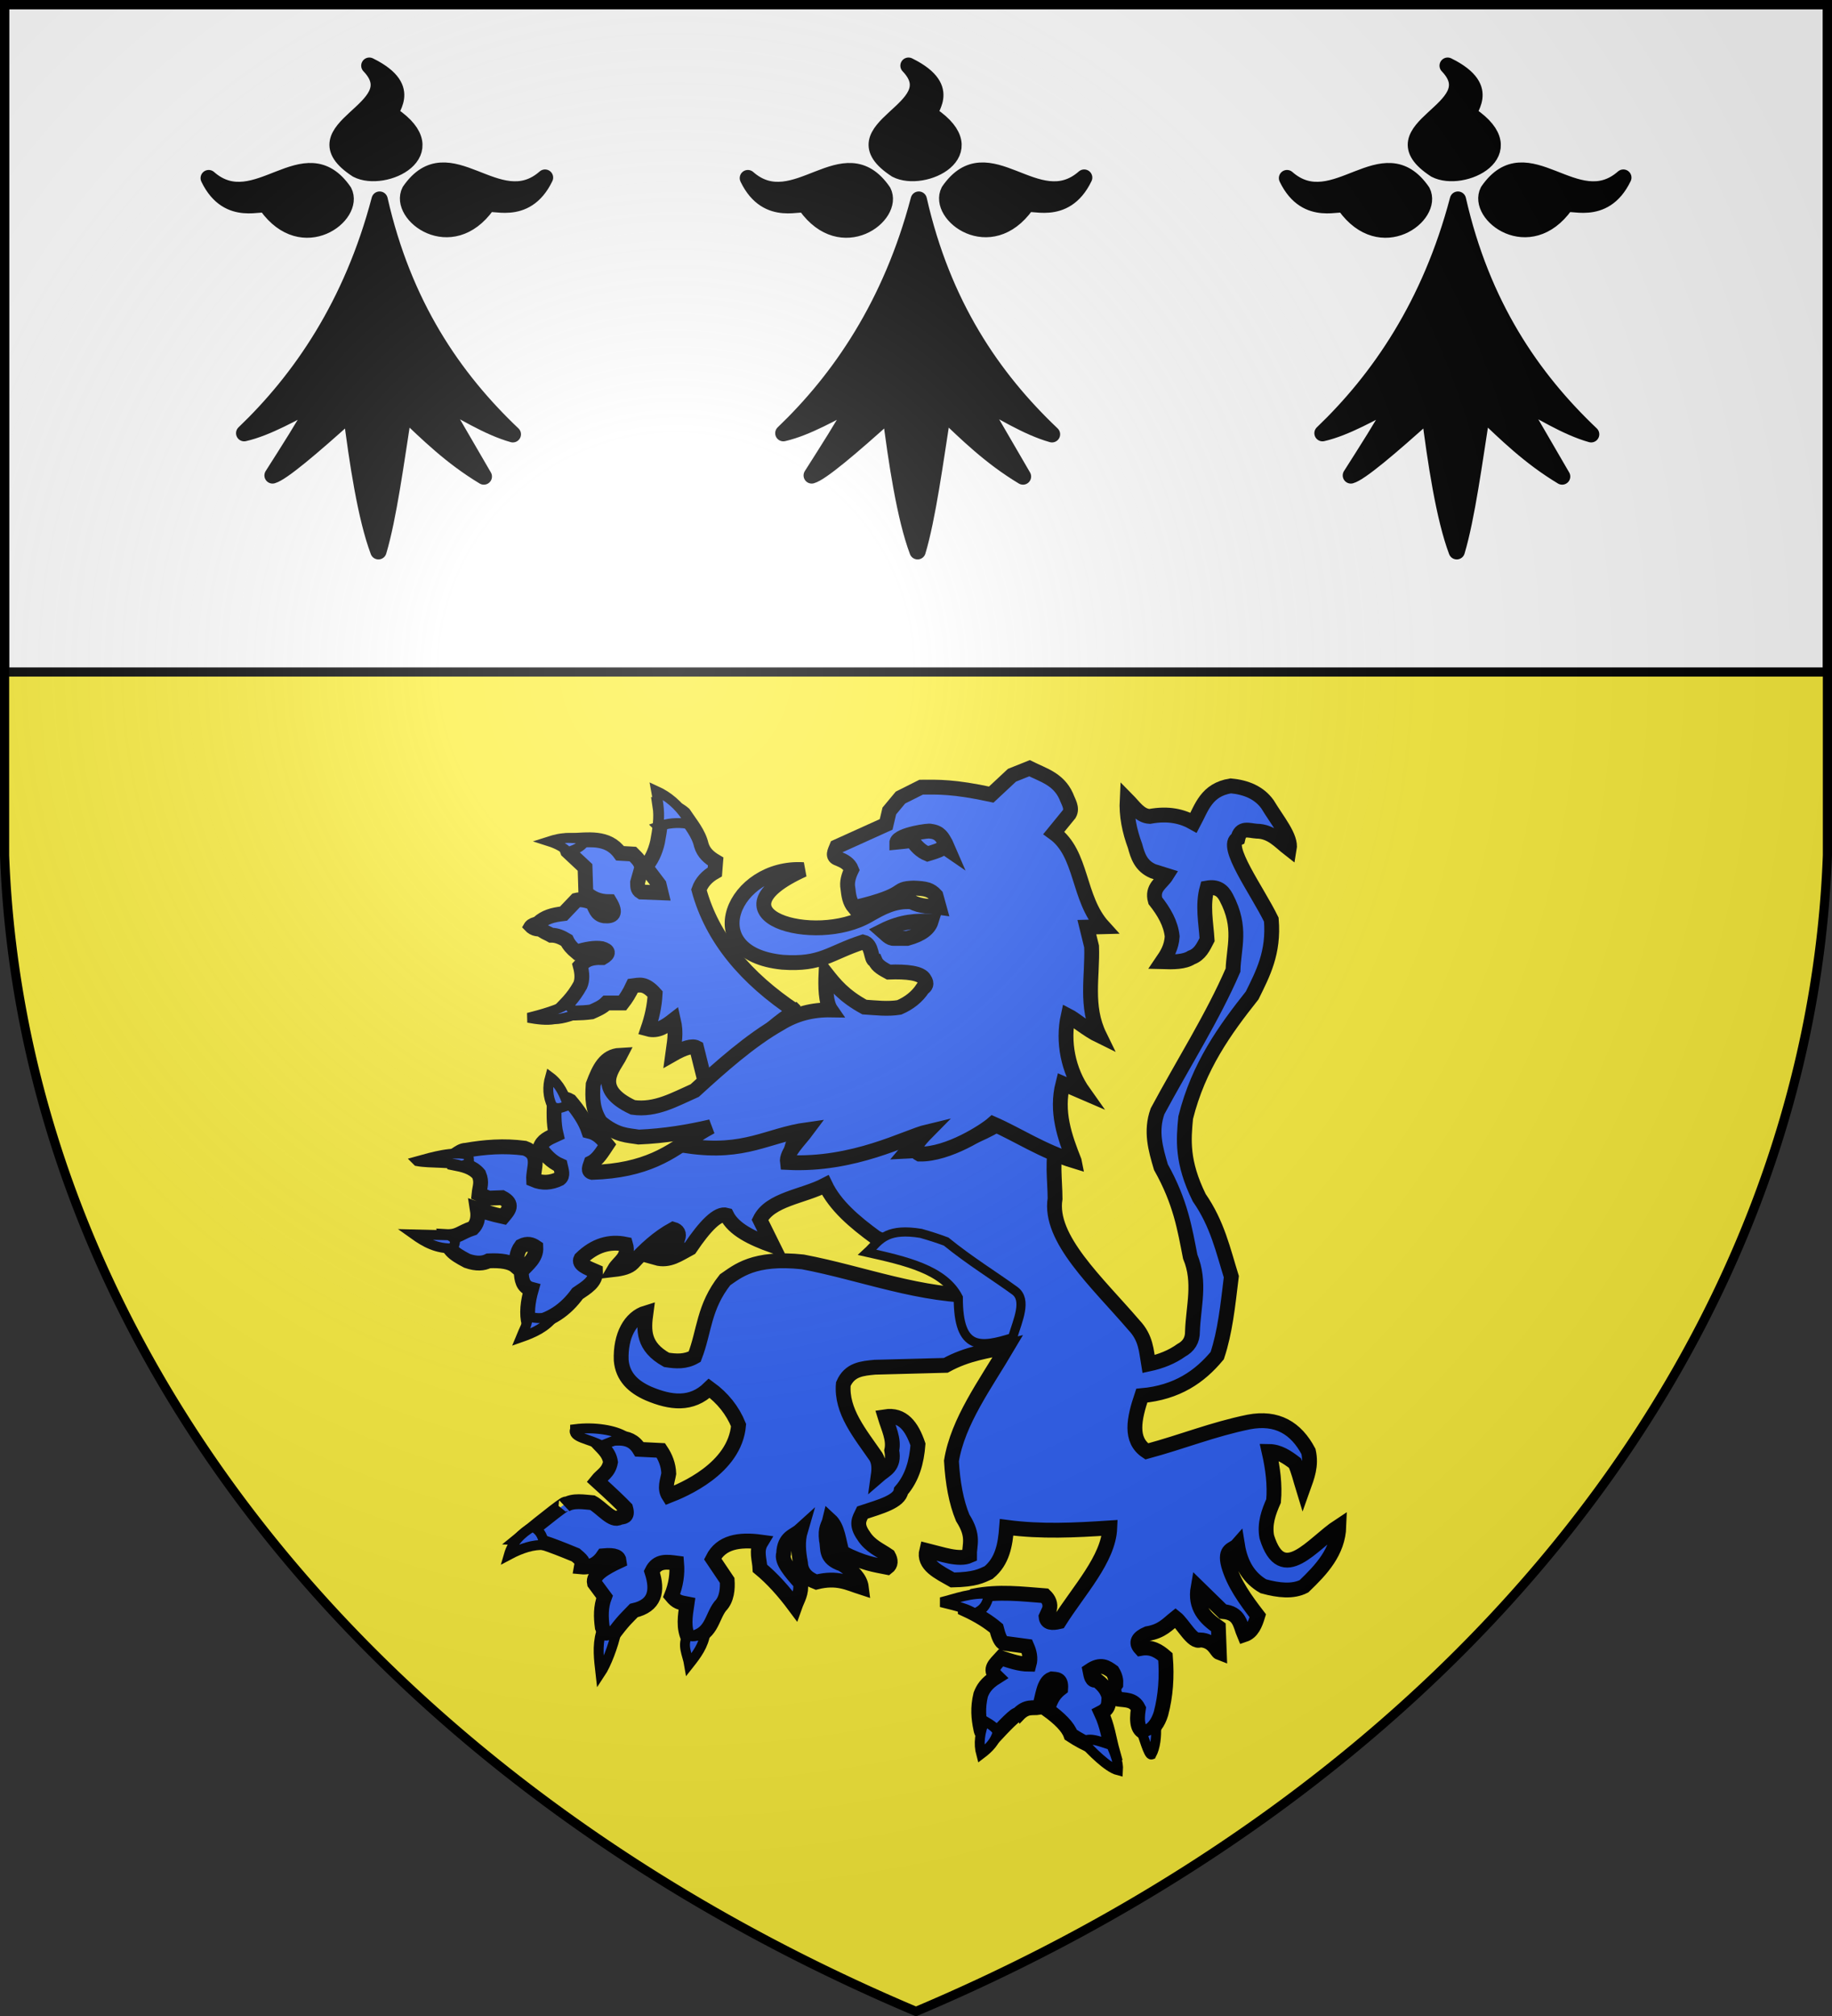 <svg xmlns="http://www.w3.org/2000/svg" xmlns:xlink="http://www.w3.org/1999/xlink" width="600" height="660"><rect width="100%" height="100%" fill="#333333" stroke="none"/><defs><radialGradient id="c" cx="221" cy="226" r="300" fx="221" fy="226" gradientTransform="matrix(1.353 0 0 1.349 -77.63 -85.747)" gradientUnits="userSpaceOnUse"><stop stop-color="#FFF" stop-opacity=".31"/><stop offset=".19" stop-color="#FFF" stop-opacity=".25"/><stop offset=".6" stop-color="#6B6B6B" stop-opacity=".13"/><stop offset="1" stop-opacity=".13"/></radialGradient></defs><g fill="#FCEF3C"><path id="b" d="M1.5 1.5h597V280A570 445 0 0 1 300 658.5 570 445 0 0 1 1.5 280Z"/></g><path fill="#FFF" stroke="#000" stroke-width="3" d="M1.5 1.5h597V220H1.5z"/><path id="a" stroke="#000" stroke-linecap="round" stroke-linejoin="round" stroke-width="5.33" d="M128.36 37.68c-2.38-1.06 8.37-8.42-7.4-16.18 13.96 14.48-25.08 20.3-4.04 34.01 8.97 4.65 29.85-5.45 11.44-17.83M87.39 67.36c-.83-2.01-12.57 4.41-19.04-9.05 15.44 13.57 31.39-14.29 44.29 4.4 3.98 7.71-13.46 21.08-25.25 4.65m72.07-.18c.83-2 12.57 4.42 19.04-9.04-15.44 13.57-31.39-14.29-44.29 4.4-3.98 7.71 13.46 21.08 25.25 4.64m-35.13-1.83c-9.07 34.49-25.99 58.91-44.36 76.47 7.64-1.75 16.22-6.74 24.53-11.09-5.08 9.04-10.16 16.94-15.24 24.92 3.04-.86 12.66-8.91 25.72-20.73 2.05 16.25 4.82 34.54 8.96 45.56 3.29-11 5.73-29.2 8.34-45.92 7.88 7.48 15.53 15.04 26.18 21.45l-14.96-25.74c7.73 4.13 16.27 9.6 24.46 11.91-19.43-18.44-35.79-42.33-43.63-76.83"/><use xlink:href="#a" x="176.58"/><use xlink:href="#a" x="353.16"/><g fill="#2B5DF2" stroke="#000" stroke-width="4.86"><path d="M260.47 331.04c-16.17-10.76-27.21-23.78-31.56-39.74.87-2.44 2.61-4.38 5.21-5.85l.27-3.41c-2.14-1.26-3.95-2.82-4.7-5.37-.89-3.89-3.55-6.95-5.74-10.24-2.88-2.5-5.63-2.4-7.82-2.68.63 3.98-.05 7.97-.79 11.95-.78 3.33-2.08 6.02-3.91 8.04l4.44 5.86.65 2.68-6.52-.25c-1.37-.83-1.14-2.03-1.18-3.17l1.31-4.63c-.01-1.98-1.52-3.27-2.87-4.63l-4.17-.24c-4.11-5.71-10.6-4.34-16.7-4.15-.48.85-1.35 1.34-.52 3.41l5.74 5.37.26 8.29c1.8 1.6 3.96 2.92 7.83 2.92 2.37 3.96.99 4.88-1.83 4.63-2.66-.45-2.83-2.76-3.91-4.38-2.79-1.03-4.15-.99-5.22-.73l-4.17 4.38c-3.65.42-6.1 1.13-8.35 3.17.41 2.5 2.6 2.91 4.3 3.9 1.92-.03 3.52.78 5.09 1.71.65 1.4 1.81 2.69 3.13 3.78 3.07-.9 5.97-1.49 8.35-1.1 2.24.67 2.54 1.61.26 2.93-4.69-.16-6.01 1.25-7.31 2.68.7 2.6.7 4.71 0 6.34-2.43 4.42-4.86 6.43-7.3 9.02 3.8.19 7.5.21 10.96-.25 1.75-.79 3.54-1.5 4.95-2.92h5.22c1.13-1.44 2.26-3.19 3.39-5.61 2.06-.24 3.91-1.13 7.3 2.68-.21 4-1.09 7.79-2.35 11.46 3.23.89 5.81-.94 8.35-2.92 1.04 4.45.25 7.34-.26 11.21 3.83-2.19 6.43-2.92 7.83-2.19l2.86 11.46c10.33-5.54 19.15-17.24 29.48-23.41Z"/><path d="M346.28 373.82c-3.7-4.2-8.56-7.06-13.64-9.66-10.55 7.99-23.1 12.16-35.7 12.74 1.72-2.07 4.62-3.9 4.99-7.22-12.62 4.93-26.86 8.09-42.96 7.83.46-3.22 2.24-6.44 4.06-9.65-9.01 2.28-18.31 4.45-35.15 3.54-8.13 5.95-16.3 11.87-33.94 12.42-1.56-.37-.81-1.81-.37-3.11 2.23-1.09 3.69-3.62 5.25-5.96-1.52-1.94-3.12-3.8-6.01-4.46-1.09-3.29-3.29-6.58-6.11-9.88-1.89-1.09-3.26-.54-5.15-.36-.1 3.78-.32 7.57.59 11.35-2.48 1.14-4.51 1.93-5.27 4.34 1.73 2.29 3.54 4.53 6.64 5.86.36 1.6 1.03 3.31-.26 4.29-2.83 1.36-5.66 1.57-8.49.34-.19-3.71 2.6-8.4-2.95-10.34-6.79-.88-13.08-.38-19.18.69-1.34.02-2.29.78-3.29 1.43-.84.9-.97 1.8-.77 2.7 3.1.61 6.19 1.24 8.27 3.75 1.13 2.69.27 4.09.04 6.45l3.18 1.35 4.37-.17c4.01 2.07 2.12 4.14.37 6.21-3.69-.81-6.16-1.61-8.48-2.42.51 3.2-.26 4.96-1.48 6.21-4.18 1.37-4.77 2.98-8.95 2.73.84 4.16 2.19 5.38 7.11 7.96 3.11 1.08 5.29.86 7.01 0 4.09-.19 7.19.29 8.85 1.72.34-2.18.2-4.37 1.84-6.55 2.01-1.04 3.48-.55 4.8.35.2 3.6-2.74 5.53-4.8 7.93.11 2.65.48 5.12 3.32 5.86-1.16 4.08-1.65 7.95-.73 11.38 6.96-1.08 12.02-4.71 15.86-10 2.85-1.95 6.06-3.73 5.9-7.24-2.76-1.19-5.74-2.33-4.8-4.14 4.54-4.43 9.4-5.83 14.63-4.75 1.28 4.33-2.19 5.69-3.69 8.28 2.6-.3 4.81-.88 6.03-2.15 3.99-4.36 8.25-8.3 13.28-11.04 1.48.42 2.08 1.39 1.48 3.11l-7.12 6.26c4.31 1.23 7.51-1.26 11.15-3.18 4.92-7.3 9.12-11.64 11.96-10.81 2.32 4.7 8.32 7.55 15.12 10l-4.19-8.48c3.33-6.75 14.22-7.62 21.4-11.38 3.22 6.73 9.58 12.13 16.6 17.24 12.56 6.4 33.94 13.72 35.41 18.97-20.73.39-39.61-7.29-59.39-11.04-16.09-1.74-21.43 3.14-25.45 5.86-7.09 8.98-6.7 16.79-9.96 25.17-3.07 1.75-6.15 1.53-9.22 1.04-7.81-4.37-7.5-9.74-6.73-15.4-5.13 1.55-8.4 7.44-8.11 15.52.46 5.44 3.96 8.71 8.94 10.91 7.21 3.05 14.08 3.95 19.91-1.72 4.41 3.21 7.62 7.23 9.59 12.06-1.21 14.29-18.34 21.33-22.86 23.1-1.54-2.41-.41-4.82 0-7.24-.1-2.88-1.1-5.34-2.59-7.58l-7.01-.35c-3.47-5.73-9.32-3.01-14.38-3.1 1.76 2.26 4.39 3.84 4.9 7.26-.62 3.39-2.87 4.26-4.42 6.21 5.11 4.63 7.74 7.18 9.39 8.9.87 3.09-.89 2.73-2.02 3.02-2.27 1.58-5.9-3.21-8.85-4.82-2.47-.18-6.48-.98-8.96.8 1.64-2.01-6.61 4.51-14.08 10.62 4.29.13 14.24 4.34 17.55 5.69 3.13 2.67 2.07 2.18 1.8 3.9 3.15.3 5.52-1.03 7.27-3.65 3.94-.37 5.03.47 5.17 1.72-4.93 2.29-8.72 4.64-8.12 7.24l3.32 4.48c-1.28 3.34-1.19 6.67-.74 10 1.23 3.07 2.06 2.83 2.95 3.11 4-5.51 5.33-6.45 7.38-8.62 6.91-1.59 8.02-6.3 5.9-12.76 1.79-3.7 4.97-3.17 8.12-2.76.3 3.57-.23 7.14-1.67 10.71 1.72 2.09 2.63 2.18 5.05 2.65-.6 4.05-1.24 7.72.54 11.44 7.62-.96 7.38-6.82 10.33-10.68 2.27-2.25 2.47-5.88 2.3-8.44l-4.75-7.06c2.75-5.49 8.61-6.51 15.86-5.51-1.75 2.87-.5 5.74-.37 8.61 4 3.29 7.79 7.51 11.44 12.42.84-2.37 2.28-4.32 1.84-7.59-3.27-3.66-6.35-7.26-5.53-9.65.25-5.51 3.38-5.64 5.53-7.59-1.05 3.57-.67 7.13 0 10.69.17 2.88 1.87 4.96 5.17 6.21 6.88-1.72 10.51.35 14.75 1.72-.36-2.89-2.79-5.34-6.27-7.58-5.84-1.93-4.49-5.11-5.16-7.93-.47-4 .63-4.59 1.1-6.56 2.76 2.52 2.85 7.02 4.06 10.69 7.07 3.63 10.69 4.01 14.76 4.83 1.21-.92 1.23-2.22.36-3.79-2.8-1.94-5.94-3.13-8.11-6.55-2.74-3.87-1.31-5.6-.37-7.59 5.89-1.95 12.12-3.6 12.65-7.12 3.7-4.26 5.09-9.55 5.53-15.17-2.01-5.87-4.99-10-10.8-9.08 1.11 3.67 3.03 7.35 2.21 11.03 1.03 5.33-2.18 6.31-4.43 8.27.31-2.19.34-4.33-.73-6.2-5.24-7.59-11.47-14.96-10.7-23.79 2.07-4.83 6.22-5.12 10.33-5.52l23.21-.61c7.29-4.01 13.65-4.6 20.29-6.2-7.29 12.36-16.33 24.52-18.42 37.5.41 7.12 1.54 13.44 3.69 18.62 3.89 6.09 2.16 8.7 2.21 12.41-3.43 1.51-8.94-.48-14.01-1.73-1.2 4.77 3.97 7.09 8.48 9.66 7.48-.14 9.35-1.33 11.8-2.42 4.56-3.73 5.47-9.17 5.9-14.82 11.44 1.51 22.35.95 33.79.2-.43 10.23-10.18 20.46-16.6 30.69-2.27.52-4.08.48-4.27-1.59l1.1-2.41c.48-1.86-.22-3.27-1.47-4.48-7.56-.57-15-1.55-23.22.06-1.61 1.44-3.05 2.88-2.95 4.32 4.59 2.1 7.8 4.21 10.3 6.31.5 1.94 1.04 3.84 2.22 4.82l7.74 1.04c.86 1.95 1.28 3.91.74 5.86-3.31-.02-6.24-1.11-9.22-2.07-1.71 1.9-4.1 3.69-1.48 6.21-3.44 2.15-4.45 4.02-5.16 5.86-1.03 4.25-.69 7.74 0 11.03.33 2.41 2 2.94 3.69 3.45 4.13-4.46 7.79-8.28 8.48-7.93 2.87-3.03 4.78-2.05 7.01-2.41 1.17-3.38 1.33-8.27 4.06-9.31 1.45.16 3.17-.18 2.95 3.1-2.99 2.3-3.39 4.6-4.43 6.9 4.03 2.9 6.85 5.69 7.75 8.27 5.08 3.33 9.61 5.11 13.65 5.52-1.19-4.24-1.58-8.23-3.69-12.76 2.9-1.49 2.28-3.38 2.58-5.17-.54-1.62-1.13-3.26-4.06-5.52-1.68.51-1.87-1.42-2.21-3.1 3.6-2.44 5.48-1.02 7.38.34.96 1.57 1.18 2.9 1.1 4.14-1.19 1.61-.48 3.22.37 4.83 2.55.43 5.44-.07 7.01 3.1-.72 4.56-.17 7.59 2.58 7.93 2.32-1.06 3.87-3.19 4.8-6.2 1.57-5.87 1.99-12.1 1.47-18.62-2.18-1.9-4.56-3.43-8.11-2.76-1.79-1.95-.86-3.53 2.21-4.83 4.83-.79 6.69-3.16 9.22-5.17 2.34 1.84 5.72 8.39 8.06 7.22 4.42.17 5.32 3.78 6.27 4.14l-.31-8.26c-4.34-3-7.8-6.56-6.64-13.1l8.12 7.93c5.6.42 5.66 4.42 7.01 7.59 2.56-.86 3.57-3.44 4.42-6.21-4.06-5.28-7.92-10.62-9.59-16.55-1.43-5.44 1.54-4.95 2.95-6.55 1.04 6.48 3.97 10.86 8.49 13.45 5.01 1.37 9.64 1.85 13.28 0 5.76-5.53 11.13-11.26 11.43-19.66-8.59 5.6-18.57 19.88-23.61 3.45-.78-4.31.6-8.05 2.22-11.72.47-5.22-.22-10.66-1.48-16.21 3.27.04 5.9 1.84 8.48 3.8 1.17 2.47 1.82 5.41 2.67 8.17 1.32-3.69 2.8-7.33 1.76-11.97-4.06-7.65-10.27-11.42-19.55-9.65-11.82 2.42-21.43 6.39-33.41 9.63-5.66-3.73-4.17-10.69-1.63-18.25 11.59-1.04 19-6.23 24.71-13.1 2.57-7.73 3.45-16.16 4.62-25.84-2.7-8.63-4.53-17.25-10.52-25.88-5.75-11.68-5.13-18.97-4.43-26.2 4.21-16.79 12.77-28.65 21.77-40 3.48-7.07 7.18-13.96 6.27-24.82-4.58-9.43-15.65-24.38-10.94-26.57.88-3.87 3.6-2.56 6.14-2.39 4.84.05 7.49 3.37 10.7 5.86.7-3.93-3.87-9.21-7.16-14.68-2.71-3.74-6.88-5.53-12.02-6.01-7.97 1.28-9.5 7.07-12.17 12.07-3.73-2.11-8.23-3.2-14.39-2.07-3.23-.16-5.12-3.24-7.38-5.52-.27 5.24.77 10.27 2.59 15.17.89 3.32 1.93 6.56 5.9 8.28l4.42 1.38c-1.59 2.53-4.91 3.98-3.69 8.27 2.87 3.64 5.1 7.44 5.54 11.72-.22 3.59-1.74 5.97-3.32 8.28 3.68.11 7.27.11 9.59-1.38 2.9-1.07 3.94-3.53 5.16-5.86-.36-5.63-1.56-11.26 0-16.9 3.26-.6 5.09.8 6.27 3.11 5.22 9.9 2.43 16.28 2.22 23.79-6.65 15.4-16.46 30.8-24.72 46.2-2.34 6.51-.63 12.39 1.11 18.27 6.47 11.52 7.82 20.3 9.59 29.31 3.5 8.41 1 16.36.74 24.48.05 2.92-1.31 4.91-3.69 6.2-3.03 2.17-6.63 3.62-10.7 4.49-.73-4.26-.75-8.51-4.79-12.76-12.01-14.01-27.93-28.28-25.82-41.37-.03-6.29-1.13-12.92.73-18.62Z"/><path d="M351.81 380.08c-3.15-7.96-6.04-16.11-3.69-25.35l6.78 2.92c-5.08-7.14-6.93-16.68-5.06-25.13 2.08 1.06 6.26 4.65 10.28 6.6-4.77-9.75-2.25-19.5-2.61-29.25l-1.56-6.34 5.37-.14c-8.45-9.29-6.73-23.93-16.17-30.72l5.06-6.2c1.1-1.95-.32-3.9-1.04-5.85-2.56-5.63-7.61-6.92-12-9.12l-5.74 2.3-6.78 6.33c-12.25-2.65-17.38-2.46-22.95-2.43l-6.79 3.41-3.65 4.39-1.04 4.39-16.17 7.31c-.61 1.54-1.7 3.24.52 3.9 1.81.76 3.54 1.6 4.33 3.64-1 2.04-1.59 4.08-1.2 6.11.26 2.2.49 4.4 2.11 6.28 18.49-4.35 12.35-6.18 19.41-6.4 4.03.16 5.5.48 7.3 2.44l1.07 3.88c-3.01-.43-6.02-.14-9.02-1.81-5.6-.45-9.86 1.98-14.09 4.39-17.67 10.34-53.65-.24-21.36-14.92-22.78-1.44-35.41 27.43-6.87 30.31 12.88.89 15.35-3.03 26.41-6.63 3.24.76 2.4 5.87 3.91 6.06.78 1.89 2.72 2.82 4.48 3.79 5.92-.22 10.64.3 11.69 2.36 1.01 1.53.41 2.3-.52 2.92-1.82 2.8-4.42 4.86-7.71 6.28-3.8.62-7.61.14-11.41-.11-6.74-3.68-9.69-7.36-12.58-11.04-.19 4.26-.13 9.5 1.59 11.98-6-.1-11.55 1.31-16.57 4.42-9.85 5.55-19.55 14.26-28.01 21.97-6.51 2.87-12.81 6.58-20.25 5.51-13.29-6.22-6.31-12.9-4.18-17.07-4.88.25-6.88 4.32-8.83 9.58-.32 4.46-.22 8.31 2.39 12.31 5.43 4.54 9.03 4.29 12.52 4.9 8.43-.36 16.2-1.65 23.66-3.38-5.32 2.85-7.05 4.37-7.52 6.31 18.75 2.72 26.09-3.57 39.12-5.37-2.71 3.66-7 7.52-6.56 10.76 21.93 1.12 38.89-8.41 45.87-10.07-2.87 2.91-5.52 5.76-2.61 7.32 9.5.18 21.5-7.67 24.06-9.93 7.95 3.46 16.26 9.03 26.61 12.19Z"/><path d="M304.98 301.6c-4.58-.15-9.42-.17-16.04 3.17 1.17 1.01 2.42 2.6 3.91 2.44h4.3c4.88-1.34 7.11-3.3 7.83-5.61Zm-11.25-25.91c.66-2.54 11-3.92 10.99-3.56 3.24.33 3.96 2.24 4.98 3.97l.92 2.11-1.6-1.1c-.84 1.17-2.31 1.48-3.66 1.96l-1.58.48c-2.33-.96-3.79-2.66-5.11-4.48-2.13.43-3.4.46-4.94.62Z"/><path stroke-width="3.24" d="M215.51 270.6c3.08-1.12 6.25-1.41 9.51-.92l-.26-2.3c-2.63-3.85-5.91-6.69-9.86-8.48.74 3.97 1.42 7.94.61 11.7Zm-24.06 5.06c-1.29 1.82-3.34 2.54-5.36 3.3-1.47-1.5-3.56-2.66-6.23-3.51 1.82-.58 3.69-1.12 6.42-1.12 1.76.13 3.57-.17 5.17 1.33Zm-13.13 25.87c-.81 1.27-1.18 2.46-.26 3.41-1.69.05-3.39.26-5.08-1.58.92-1.62 3.05-1.82 5.34-1.83Zm7.18 27.28c2.23 1.12.95 2.07 4.89 2.69-2.62.8-5.69 2.12-8.86 2.18-2.51.44-5.47.09-8.55-.48 4.1-.99 10.65-2.91 12.52-4.39Zm-5.35 23.76c-.9 3.19-.82 6.39.74 9.59 2.1 1.37 3.51.11 5.16-.23-1.23-3.59-2.72-7.01-5.9-9.36Zm-43.46 27.58c5.05-1.4 11.64-3.36 16.69-2.09.11 1.67 1.06 2.83-2.27 3.61-3.39-1.37-10.16-.74-14.42-1.52Zm-1.12 23.98c3.58 2.55 7.4 4.77 12.99 4.58.02-1.73 1.75-2.57-1.52-4.3zm37.24 26.74c.08 2.65-1.34 4.71-2.24 6.96 4.28-1.49 8.31-3.33 10.98-6.96-2.91.67-5.83 1.04-8.74 0Zm15.54 37.01c-1.18 2.77 4.75 3.16 8.66 5.39l7.63-3.04c-3.2-2.01-9.92-3.16-16.29-2.35Zm-13.89 31.91c-3.89 2.25-6.66 5.23-7.82 9.26 4.16-2.21 8.08-3.46 11.61-3.21-.37-2.29-.92-4.53-3.79-6.05Zm22.37 34.69c-1.29 4.43-.67 8.86-.17 13.29 1.83-2.75 4.26-8.93 5.2-13.62-1.51.44-3.52 2.55-5.03.33Zm28.48.8c1 .71 2.75.61 5.72-.8-.53 4.15-2.9 7.3-5.35 10.4-.53-3.2-2.52-6.4-.37-9.6Zm98.8-13.39c-5.89-.71-11.29 1.55-15.9 2.64 6 1.44 8.69 2.24 10.99 3.68 4.02-1.6 4.07-4.28 4.91-6.32Zm-1.67 41.49c-1.53 3.84-2.03 7.49-1.11 10.86 2.61-1.97 4.71-4.18 5.35-7.06-.24-1.27-2.05-2.53-4.24-3.8Zm32.35 6.98c1.62-2.08 6.57.26 9.17.93 1.29 2.94 2.38 5.8 2.21 8.28-3.44-.87-8.91-6.53-11.38-9.21Zm18.67-4.48 1.88 1c.65.01 2.06-1.39 3.27-1.73.19 3.3-.2 6.87-1.48 9.25-.98.33-2.69-6.33-3.67-8.52Z"/><path stroke-width="3" d="M290.68 404.38c-3.04 1.33-4.54 3.68-6.65 5.62 12.59 2.82 25.15 5.65 29.82 14.8-.06 17.71 7.49 16.33 17.76 13.14 1.72-5.7 4.88-12.38.74-15.39-6.37-4.65-14.7-9.75-22.49-16.09-2.44-.91-5.14-1.8-8.25-2.68-5.26-.86-8.56-.44-10.93.6Z"/></g><use xlink:href="#b" fill="url(#c)"/><use xlink:href="#b" fill="none" stroke="#000" stroke-width="3"/></svg>